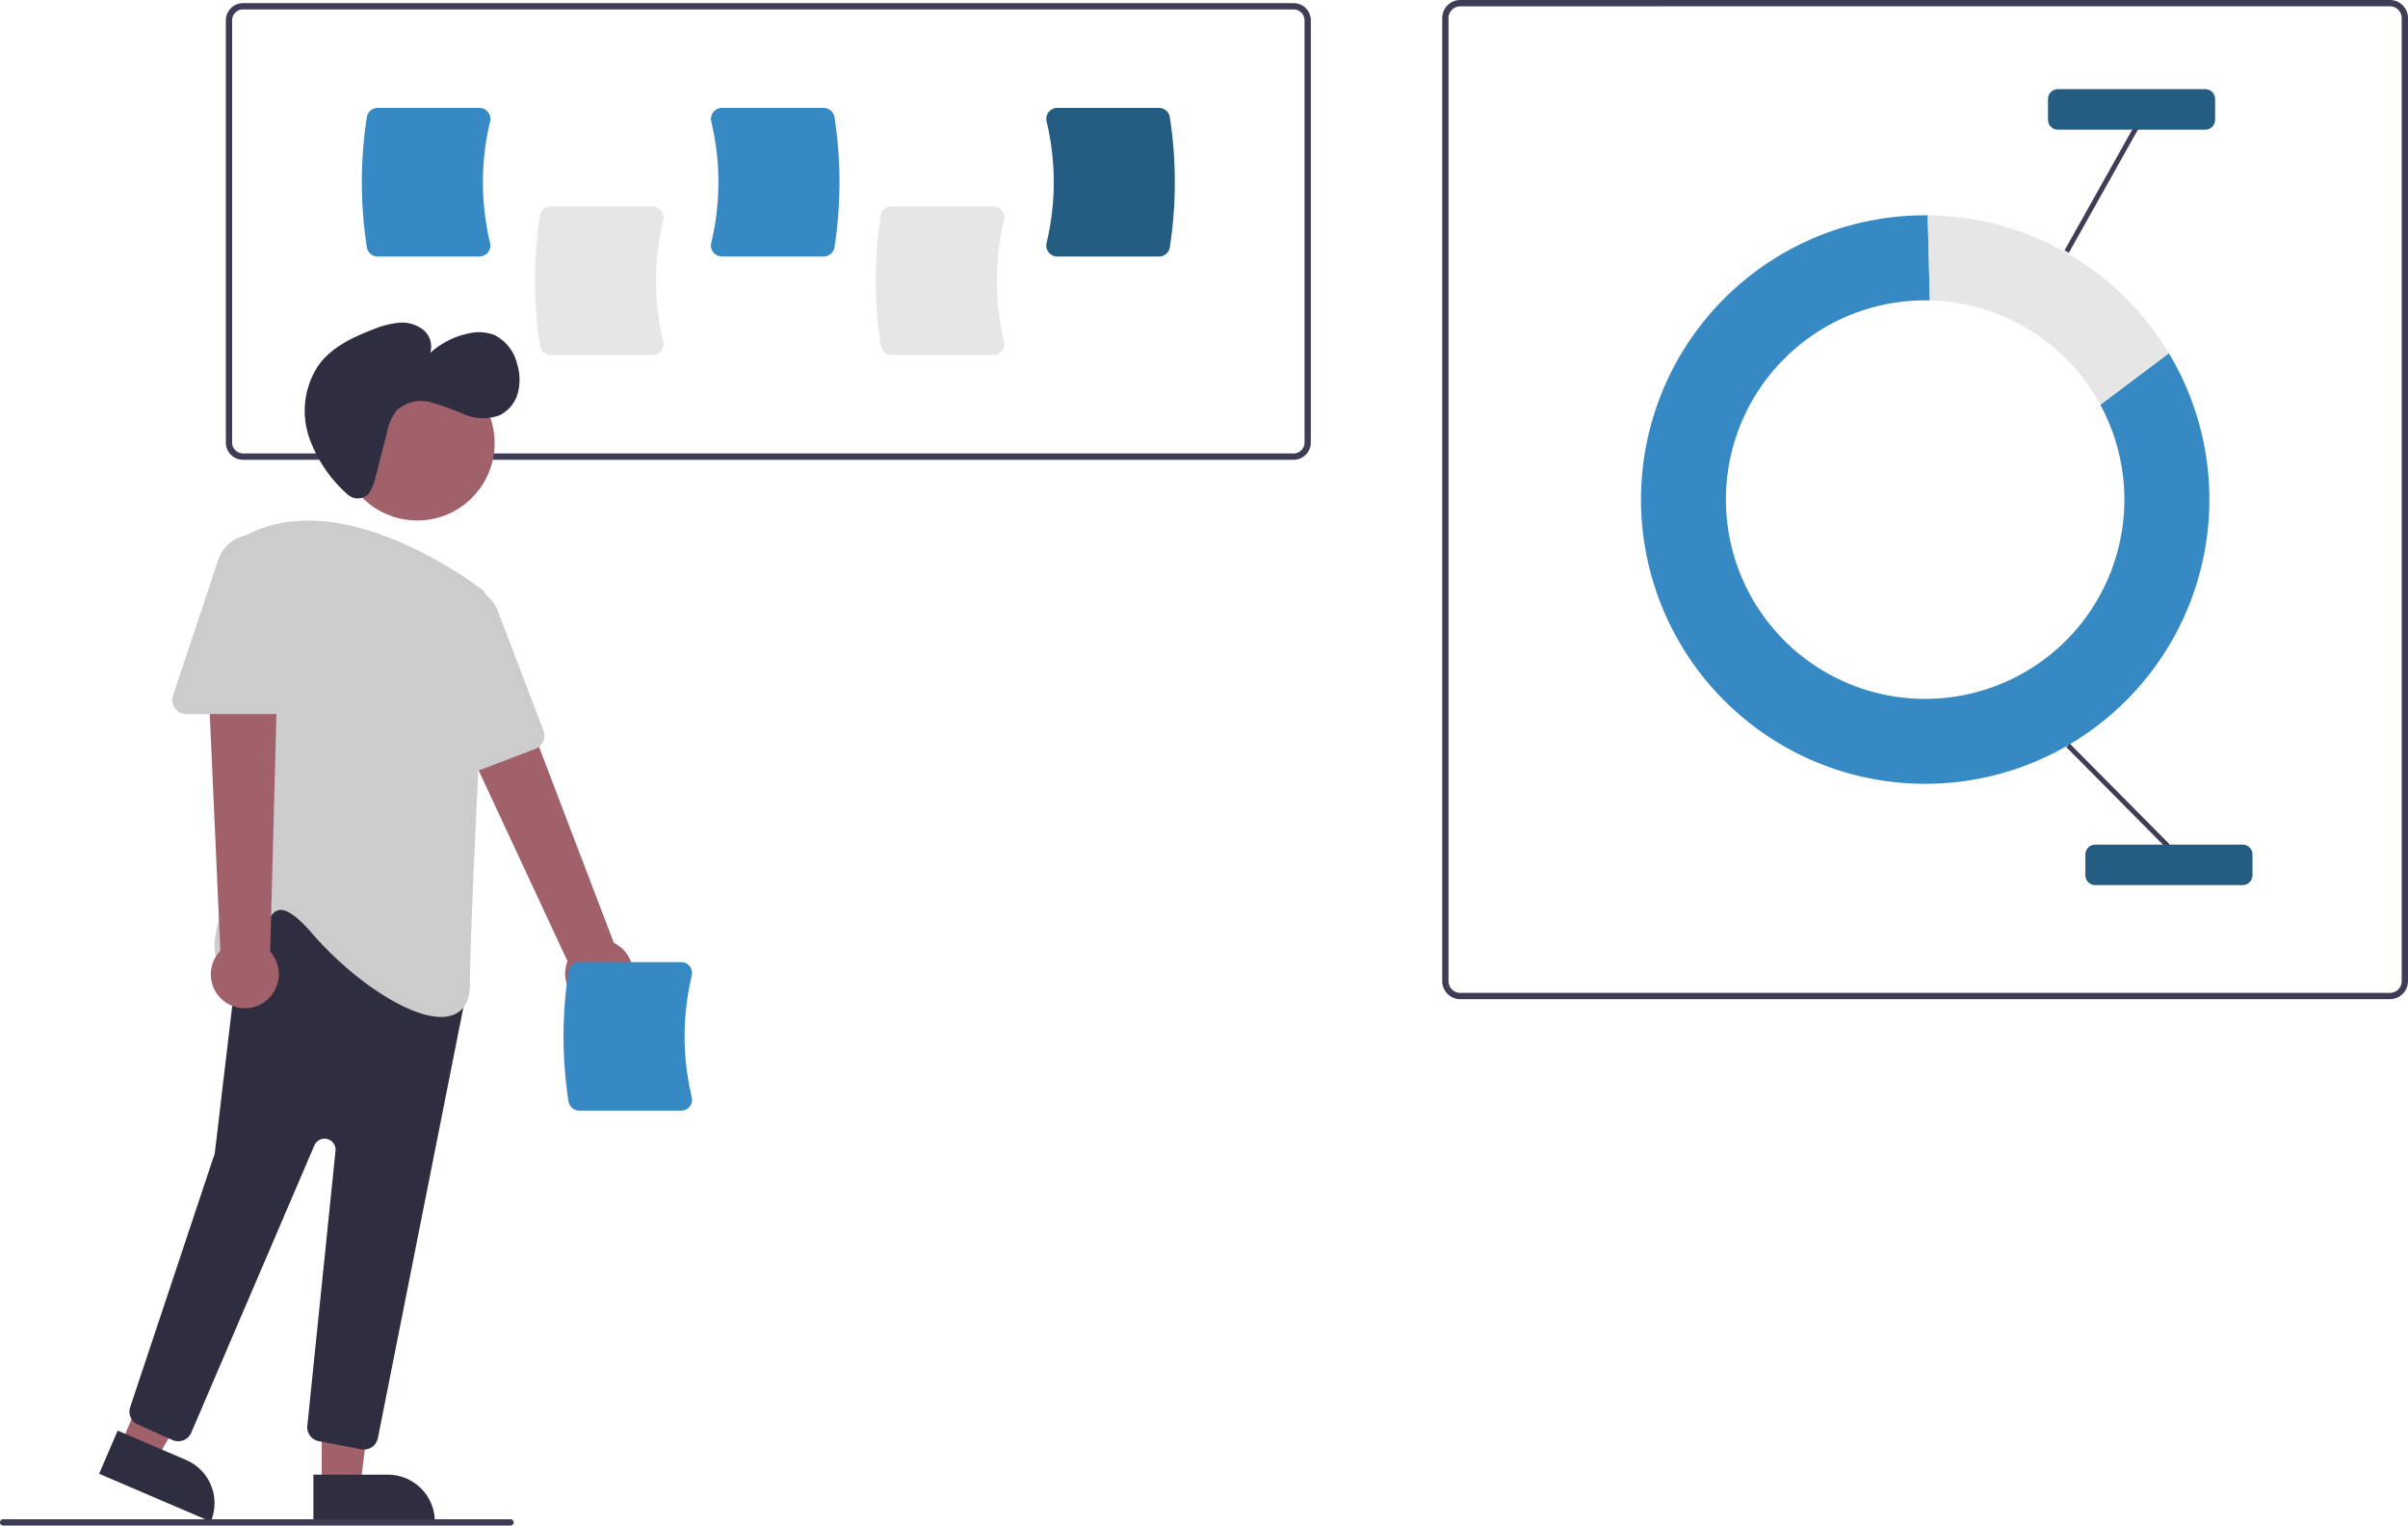 <svg id="Group_557" data-name="Group 557" xmlns="http://www.w3.org/2000/svg" width="261.506" height="165.641" viewBox="0 0 261.506 165.641">
  <path id="Path_6898" data-name="Path 6898" d="M778.512,316.488H677.556a1.965,1.965,0,0,1-1.963-1.963V209.963A1.965,1.965,0,0,1,677.556,208H778.512a1.965,1.965,0,0,1,1.963,1.963V314.525A1.965,1.965,0,0,1,778.512,316.488Zm-100.956-107.8a1.28,1.28,0,0,0-1.279,1.279V314.525a1.28,1.28,0,0,0,1.279,1.279H778.512a1.28,1.28,0,0,0,1.279-1.279V209.963a1.28,1.28,0,0,0-1.279-1.279Z" transform="translate(-518.969 -208)" fill="#3f3d56"/>
  <path id="Path_6899" data-name="Path 6899" d="M788.546,296.864a21.636,21.636,0,1,1-19.029-11.334c.171,0,.343,0,.513.007l-.229-9.242c-.095,0-.189,0-.284,0a30.864,30.864,0,1,0,26.472,14.98Z" transform="translate(-560.452 -252.919)" fill="#3789c3"/>
  <path id="Path_6900" data-name="Path 6900" d="M848.4,296.871l7.443-5.593A30.855,30.855,0,0,0,829.656,276.3l.229,9.242A21.63,21.63,0,0,1,848.4,296.871Z" transform="translate(-620.307 -252.926)" fill="#e6e6e6"/>
  <rect id="Rectangle_2391" data-name="Rectangle 2391" width="0.538" height="15.405" transform="matrix(0.71, -0.704, 0.704, 0.71, 224.398, 81.123)" fill="#3f3d56"/>
  <rect id="Rectangle_2392" data-name="Rectangle 2392" width="15.405" height="0.538" transform="translate(224.203 27.19) rotate(-60.713)" fill="#3f3d56"/>
  <path id="Path_6901" data-name="Path 6901" d="M896.757,480.362h-16a1.074,1.074,0,0,1-1.073-1.073v-2.253a1.074,1.074,0,0,1,1.073-1.072h16a1.074,1.074,0,0,1,1.073,1.072v2.253A1.074,1.074,0,0,1,896.757,480.362Z" transform="translate(-653.214 -384.258)" fill="#245c82"/>
  <path id="Path_6902" data-name="Path 6902" d="M884.905,240.681h-16a1.074,1.074,0,0,1-1.073-1.072v-2.253a1.074,1.074,0,0,1,1.073-1.072h16a1.074,1.074,0,0,1,1.072,1.072v2.253A1.074,1.074,0,0,1,884.905,240.681Z" transform="translate(-645.419 -226.603)" fill="#245c82"/>
  <path id="Path_6903" data-name="Path 6903" d="M405.563,258.58H291.473a1.872,1.872,0,0,1-1.87-1.87V210.87a1.872,1.872,0,0,1,1.87-1.87h114.09a1.872,1.872,0,0,1,1.87,1.87v45.84A1.872,1.872,0,0,1,405.563,258.58Zm-114.09-48.9a1.187,1.187,0,0,0-1.186,1.186v45.84a1.187,1.187,0,0,0,1.186,1.186h114.09a1.187,1.187,0,0,0,1.186-1.186V210.87a1.187,1.187,0,0,0-1.186-1.186Z" transform="translate(-265.078 -208.658)" fill="#3f3d56"/>
  <path id="Path_6904" data-name="Path 6904" d="M400.477,289.627H389.423a1.193,1.193,0,0,1-1.175-1,46.435,46.435,0,0,1,0-14.132,1.193,1.193,0,0,1,1.175-1h11.054a1.178,1.178,0,0,1,.93.451,1.2,1.2,0,0,1,.224,1.027,28.37,28.37,0,0,0,0,13.176,1.2,1.2,0,0,1-.224,1.027A1.178,1.178,0,0,1,400.477,289.627Z" transform="translate(-329.609 -251.081)" fill="#e6e6e6"/>
  <path id="Path_6905" data-name="Path 6905" d="M508.622,289.627H497.568a1.193,1.193,0,0,1-1.175-1,46.429,46.429,0,0,1,0-14.132,1.193,1.193,0,0,1,1.175-1h11.054a1.177,1.177,0,0,1,.93.451,1.2,1.2,0,0,1,.224,1.027,28.371,28.371,0,0,0,0,13.176,1.2,1.2,0,0,1-.224,1.027A1.177,1.177,0,0,1,508.622,289.627Z" transform="translate(-400.742 -251.081)" fill="#e6e6e6"/>
  <path id="Path_6906" data-name="Path 6906" d="M345.538,258.373H334.484a1.193,1.193,0,0,1-1.175-1,46.433,46.433,0,0,1,0-14.132,1.193,1.193,0,0,1,1.175-1h11.054a1.177,1.177,0,0,1,.93.451,1.2,1.2,0,0,1,.224,1.027,28.366,28.366,0,0,0,0,13.176,1.2,1.2,0,0,1-.224,1.027A1.177,1.177,0,0,1,345.538,258.373Z" transform="translate(-293.471 -230.523)" fill="#3789c3"/>
  <path id="Path_6907" data-name="Path 6907" d="M455.784,258.373H444.73a1.178,1.178,0,0,1-.93-.451,1.2,1.2,0,0,1-.224-1.027,28.369,28.369,0,0,0,0-13.176,1.2,1.2,0,0,1,.224-1.027,1.177,1.177,0,0,1,.93-.451h11.054a1.193,1.193,0,0,1,1.175,1,46.435,46.435,0,0,1,0,14.132A1.193,1.193,0,0,1,455.784,258.373Z" transform="translate(-366.334 -230.523)" fill="#3789c3"/>
  <path id="Path_6908" data-name="Path 6908" d="M562.194,258.373H551.14a1.177,1.177,0,0,1-.93-.451,1.2,1.2,0,0,1-.224-1.027,28.369,28.369,0,0,0,0-13.176,1.2,1.2,0,0,1,.224-1.027,1.177,1.177,0,0,1,.93-.451h11.054a1.193,1.193,0,0,1,1.175,1,46.437,46.437,0,0,1,0,14.132,1.193,1.193,0,0,1-1.175,1Z" transform="translate(-436.327 -230.523)" fill="#245c82"/>
  <path id="Path_6909" data-name="Path 6909" d="M371.56,451.166a3.677,3.677,0,0,1-2.684-4.958L353.7,413.631l7.7-2.163,12.508,32.743a3.7,3.7,0,0,1-2.348,6.956Z" transform="translate(-307.242 -341.834)" fill="#a0616a"/>
  <path id="Path_6910" data-name="Path 6910" d="M102.078,440.26h4.2l2-16.184h-6.192Z" transform="translate(-67.143 -278.943)" fill="#a0616a"/>
  <path id="Path_6911" data-name="Path 6911" d="M0,0H13.187V5.095H5.095A5.1,5.1,0,0,1,0,0H0Z" transform="translate(47.221 165.213) rotate(179.997)" fill="#2f2e41"/>
  <path id="Path_6912" data-name="Path 6912" d="M38.354,429.556l3.857,1.652,8.207-14.09-5.692-2.438Z" transform="translate(-25.228 -272.762)" fill="#a0616a"/>
  <path id="Path_6913" data-name="Path 6913" d="M0,0H13.187V5.095H5.095A5.1,5.1,0,0,1,0,0Z" transform="matrix(-0.919, -0.394, 0.394, -0.919, 22.887, 165.213)" fill="#2f2e41"/>
  <circle id="Ellipse_200" data-name="Ellipse 200" cx="8.406" cy="8.406" r="8.406" transform="translate(36.903 39.702)" fill="#a0616a"/>
  <path id="Path_6914" data-name="Path 6914" d="M284.2,547.722l-4.619-.88a1.531,1.531,0,0,1-1.244-1.67l3.063-29.863a1.2,1.2,0,0,0-2.293-.594l-13.372,31.2a1.54,1.54,0,0,1-2.041.8l-3.757-1.67a1.534,1.534,0,0,1-.836-1.894l9.145-27.436a1.2,1.2,0,0,0,.053-.238l2.969-25.068a1.54,1.54,0,0,1,.95-1.246l9.373-3.808a1.54,1.54,0,0,1,1.654.323l11.831,11.52a1.534,1.534,0,0,1,.436,1.4L286,546.509a1.54,1.54,0,0,1-1.8,1.213Z" transform="translate(-244.962 -390.362)" fill="#2f2e41"/>
  <path id="Path_6915" data-name="Path 6915" d="M296.681,418.073c-1.637-1.9-2.833-2.757-3.65-2.621s-1.279,1.264-1.774,2.464c-.676,1.637-1.442,3.493-3.331,3.638a1.59,1.59,0,0,1-1.561-.64c-1.486-2.21,2.078-9.522,2.4-10.179l-.167-34.586a1.537,1.537,0,0,1,.805-1.364c9.794-5.281,23.018,3.9,25.569,5.8h0a1.536,1.536,0,0,1,.62,1.317c-.308,5.793-1.844,35.017-1.844,41.537,0,1.8-.622,2.951-1.85,3.408a3.691,3.691,0,0,1-1.292.212C306.863,427.057,300.728,422.759,296.681,418.073Z" transform="translate(-262.711 -316.641)" fill="#ccc"/>
  <path id="Path_6916" data-name="Path 6916" d="M354.526,415.13a1.523,1.523,0,0,1-.692-1.221l-.663-15.491a4.02,4.02,0,0,1,7.773-1.606l4.965,13.011a1.542,1.542,0,0,1-.89,1.988l-9.1,3.471A1.525,1.525,0,0,1,354.526,415.13Z" transform="translate(-306.889 -330.493)" fill="#ccc"/>
  <path id="Path_6917" data-name="Path 6917" d="M285.371,446.259a3.677,3.677,0,0,1-.591-5.606l-1.605-35.9,7.94.935-.922,35.038a3.7,3.7,0,0,1-4.823,5.535Z" transform="translate(-260.851 -337.416)" fill="#a0616a"/>
  <path id="Path_6918" data-name="Path 6918" d="M272.918,396.461a1.523,1.523,0,0,1-.212-1.387l4.9-14.71a4.02,4.02,0,0,1,7.834,1.271v13.926a1.542,1.542,0,0,1-1.54,1.54h-9.737a1.524,1.524,0,0,1-1.249-.64Z" transform="translate(-253.911 -319.567)" fill="#ccc"/>
  <path id="Path_6919" data-name="Path 6919" d="M321.459,329.078a1.661,1.661,0,0,1-2.173-.108,14.759,14.759,0,0,1-4.091-6.029,8.929,8.929,0,0,1,1.032-8.053c1.427-1.9,3.687-2.978,5.912-3.818a9.677,9.677,0,0,1,2.724-.708,3.743,3.743,0,0,1,2.654.745,2.35,2.35,0,0,1,.779,2.532,8.846,8.846,0,0,1,4.039-2.089,4.883,4.883,0,0,1,2.889.12,4.727,4.727,0,0,1,2.515,3.168,5.724,5.724,0,0,1,.075,3.152,3.815,3.815,0,0,1-1.953,2.407,5.147,5.147,0,0,1-3.816-.077A32.187,32.187,0,0,0,328.36,319a3.938,3.938,0,0,0-3.655.829,5.4,5.4,0,0,0-1.114,2.487l-1.184,4.632a5.778,5.778,0,0,1-.738,1.907A1.143,1.143,0,0,1,321.459,329.078Z" transform="translate(-281.578 -275.317)" fill="#2f2e41"/>
  <path id="Path_6920" data-name="Path 6920" d="M409.538,529.373H398.484a1.193,1.193,0,0,1-1.175-1,46.435,46.435,0,0,1,0-14.132,1.193,1.193,0,0,1,1.175-1h11.054a1.177,1.177,0,0,1,.93.451,1.2,1.2,0,0,1,.224,1.027,28.372,28.372,0,0,0,0,13.176,1.2,1.2,0,0,1-.224,1.027A1.177,1.177,0,0,1,409.538,529.373Z" transform="translate(-335.568 -408.778)" fill="#3789c3"/>
  <path id="Path_6921" data-name="Path 6921" d="M273.385,690.685h-55.1a.342.342,0,0,1,0-.685h55.1a.342.342,0,0,1,0,.685Z" transform="translate(-217.943 -525.043)" fill="#3f3d56"/>
</svg>
